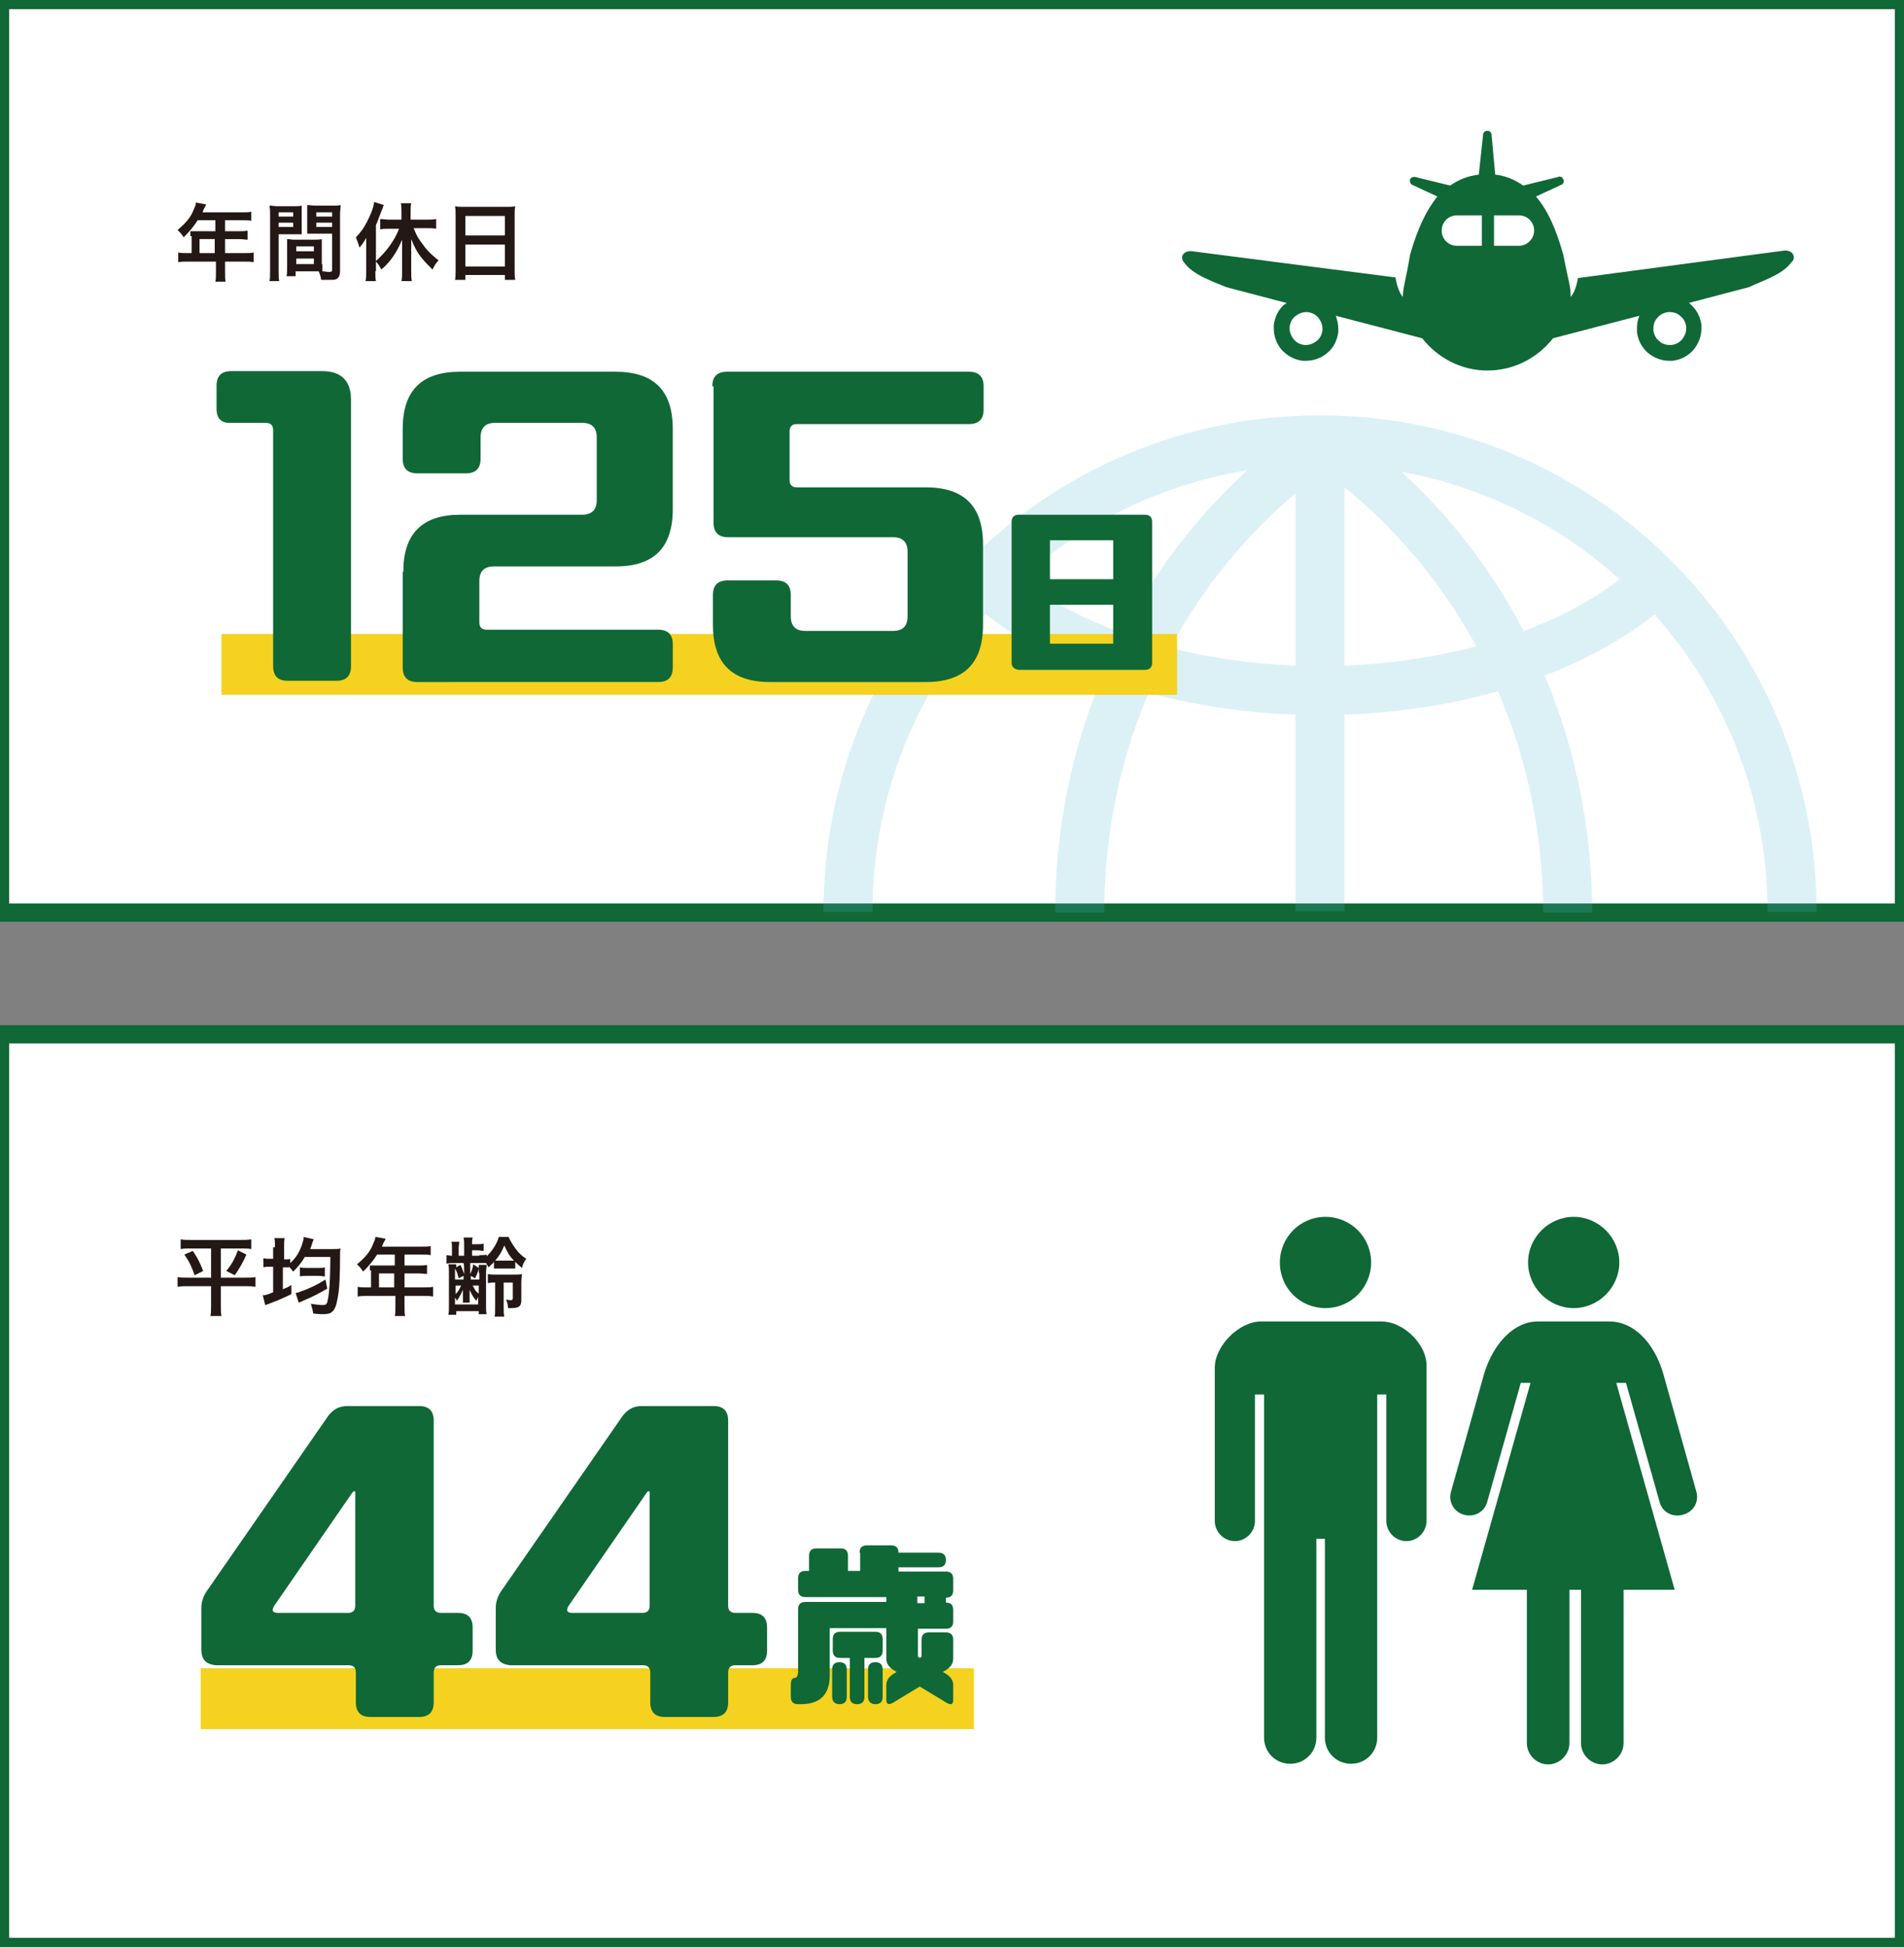 <?xml version="1.0" encoding="utf-8"?>
<!-- Generator: Adobe Illustrator 28.3.0, SVG Export Plug-In . SVG Version: 6.00 Build 0)  -->
<svg version="1.1" id="レイヤー_1" xmlns="http://www.w3.org/2000/svg" xmlns:xlink="http://www.w3.org/1999/xlink" x="0px"
	 y="0px" viewBox="0 0 313 320" style="enable-background:new 0 0 313 320;" xml:space="preserve">
<rect x="0" y="0" width="313" height="320" fill="#808080" stroke="none"/>
<style type="text/css">
	.st0{fill:#FFFFFF;stroke:#0F6836;stroke-width:3;stroke-miterlimit:10;}
	.st1{opacity:0.2;fill:none;stroke:#50BCCE;stroke-width:8.065;stroke-miterlimit:10;}
	.st2{fill:#0F6836;}
	.st3{fill:none;stroke:#F4D21F;stroke-width:10;stroke-miterlimit:10;}
	.st4{fill:#231815;}
</style>
<g>
	<rect class="st0" width="313" height="150"/>
	<rect y="170" class="st0" width="313" height="150"/>
	<path class="st1" d="M139.4,149.9c0-42.9,34.7-77.6,77.6-77.6l0,0c42.9,0,77.6,34.7,77.6,77.6 M217,72.2v77.6 M271.9,95.8
		c-11.8,10.7-32,17.7-54.9,17.7c-22.8,0-43-7-54.8-17.7 M177.5,150c0-31.9,15.3-59.9,38.7-76.5 M257.7,150
		c0-31.9-15.3-59.9-38.7-76.5"/>
	<g>
		<path class="st2" d="M294.7,41.7c-0.3-0.4-0.9-0.6-1.5-0.5l-33.8,4.5c-0.2,1.2-0.6,2.5-1.2,3.1c0,0,0-0.1,0,0
			c0-1.9-0.3-2.2-1.2-6.9c-1.2-4.3-2.6-7.4-4.5-9.6l4.1-1.9c0.4-0.1,0.6-0.6,0.4-0.9c-0.1-0.4-0.6-0.6-0.9-0.4l-5.7,1.4
			c-1.4-1-2.9-1.6-4.6-1.8l-0.6-6.5c0-0.4-0.3-0.7-0.7-0.7c-0.4,0-0.7,0.3-0.7,0.7l-0.7,6.5c-1.7,0.2-3.3,0.8-4.7,1.8l-5.7-1.4
			c-0.4-0.1-0.8,0.1-0.9,0.4c-0.1,0.4,0.1,0.8,0.4,0.9l4.1,1.9c-1.8,2.2-3.3,5.3-4.5,9.6c-0.8,4.7-1.1,5-1.2,6.9c0,0,0,0,0,0
			c0,0,0,0,0,0c-0.6-0.7-1-2-1.2-3.2L196,41.3c-0.6-0.1-1.2,0.1-1.5,0.5c-0.3,0.4-0.2,1,0.2,1.4c1.4,2,5,3.2,6.9,4l9.9,2.6
			c-0.1,0.1-0.2,0.2-0.3,0.2c-1,0.8-1.6,2-1.8,3.4c0,0.2,0,0.4,0,0.6c0,1.3,0.5,2.6,1.3,3.5c0.8,0.9,2,1.6,3.4,1.8l0,0l0,0l0,0
			c0.2,0,0.4,0,0.6,0c1.3,0,2.6-0.5,3.5-1.3c1-0.8,1.6-2,1.8-3.4c0-0.2,0-0.4,0-0.6c0-0.7-0.2-1.5-0.4-2.1l14.2,3.7
			c2.5,3.2,6.4,5.3,10.7,5.3c4.4,0,8.3-2.1,10.8-5.3l14.2-3.7c-0.3,0.7-0.4,1.4-0.4,2.1c0,0.2,0,0.4,0,0.6c0.2,1.4,0.8,2.5,1.8,3.4
			c1,0.8,2.2,1.3,3.5,1.3c0.2,0,0.4,0,0.6,0l-0.1,0l0.1,0c1.4-0.2,2.5-0.8,3.4-1.8c0.8-1,1.3-2.2,1.3-3.5c0-0.2,0-0.4,0-0.6
			c-0.2-1.4-0.8-2.5-1.8-3.4c-0.1-0.1-0.2-0.2-0.3-0.2l9.9-2.6c1.8-0.9,5.5-2,6.9-4C295,42.7,295,42.2,294.7,41.7z M214.4,56.6
			L214.4,56.6L214.4,56.6C214.4,56.6,214.4,56.6,214.4,56.6z M217.4,54.3L217.4,54.3c-0.1,0.7-0.4,1.3-0.9,1.7
			c-0.5,0.4-1.1,0.7-1.8,0.7c-0.1,0-0.2,0-0.3,0c-0.7-0.1-1.3-0.4-1.7-0.9c-0.4-0.5-0.7-1.1-0.7-1.8c0-0.1,0-0.2,0-0.3
			c0.1-0.7,0.4-1.3,0.9-1.7c0.5-0.4,1.1-0.7,1.8-0.7c0.1,0,0.2,0,0.3,0h0c0.7,0.1,1.3,0.4,1.7,0.9c0.4,0.5,0.7,1.1,0.7,1.8
			C217.4,54.1,217.4,54.2,217.4,54.3z M243.6,40.4h-4.1c-1.4,0-2.5-1.1-2.5-2.5c0-1.4,1.1-2.5,2.5-2.5h4.1V40.4z M249.7,40.4h-4.1
			v-5h4.1c1.4,0,2.5,1.1,2.5,2.5C252.2,39.2,251.1,40.4,249.7,40.4z M274.8,56.6C274.8,56.6,274.8,56.6,274.8,56.6L274.8,56.6
			L274.8,56.6z M276.5,55.8c-0.4,0.5-1,0.8-1.7,0.9c-0.1,0-0.2,0-0.3,0c-0.7,0-1.3-0.2-1.8-0.7c-0.5-0.4-0.8-1-0.9-1.7
			c0-0.1,0-0.2,0-0.3c0-0.7,0.2-1.3,0.7-1.8c0.4-0.5,1-0.8,1.7-0.9h0c0.1,0,0.2,0,0.3,0c0.7,0,1.3,0.2,1.8,0.7
			c0.5,0.4,0.8,1,0.9,1.7c0,0.1,0,0.2,0,0.3C277.2,54.7,276.9,55.3,276.5,55.8z"/>
		<path class="st2" d="M231,48.9C231,48.9,231,48.9,231,48.9C230.9,48.8,231,48.9,231,48.9z"/>
	</g>
	<g>
		<g>
			<g>
				<path class="st2" d="M258.7,215c4.1,0,7.5-3.4,7.5-7.5c0-4.1-3.4-7.5-7.5-7.5c-4.1,0-7.5,3.4-7.5,7.5
					C251.2,211.6,254.6,215,258.7,215z"/>
				<path class="st2" d="M278.9,245.3l-5.5-19.6c-1.5-5.1-4.9-8.5-8.8-8.5c-2.8,0-5.9,0-5.9,0s-3,0-5.9,0c-3.8,0-7.2,3.4-8.8,8.5
					l-5.5,19.6c-0.4,1.7,0.6,3.3,2.3,3.7c1.7,0.4,3.3-0.6,3.7-2.2l5.5-19.5h1.6l-9.6,34h9v25.2c0,1.9,1.6,3.5,3.5,3.5
					c1.9,0,3.5-1.6,3.5-3.5v-25.2h1.9v25.2c0,1.9,1.6,3.5,3.5,3.5c1.9,0,3.5-1.6,3.5-3.5v-25.2h8.4l-9.6-34h1.6l5.5,19.5
					c0.4,1.7,2.1,2.6,3.7,2.2C278.3,248.6,279.3,247,278.9,245.3z"/>
			</g>
			<g>
				<path class="st2" d="M217.9,215c4.2,0,7.5-3.4,7.5-7.5c0-4.2-3.4-7.5-7.5-7.5c-4.2,0-7.5,3.4-7.5,7.5
					C210.4,211.7,213.7,215,217.9,215z"/>
				<path class="st2" d="M227.1,217.2h-19.8c-3.6,0-7.6,4-7.6,7.6V250c0,1.8,1.5,3.3,3.3,3.3c1.8,0,3.3-1.5,3.3-3.3v-20.8h1.5v56.4
					c0,2.4,1.9,4.3,4.3,4.3c2.4,0,4.3-1.9,4.3-4.3v-32.7h1.4v32.7c0,2.4,1.9,4.3,4.3,4.3c2.4,0,4.3-1.9,4.3-4.3v-56.4h1.5V250
					c0,1.8,1.5,3.3,3.3,3.3c1.8,0,3.3-1.5,3.3-3.3v-25.3C234.7,221.1,230.8,217.2,227.1,217.2z"/>
			</g>
		</g>
	</g>
	<line class="st3" x1="33" y1="279.2" x2="160.1" y2="279.2"/>
	<line class="st3" x1="36.4" y1="109.2" x2="193.5" y2="109.2"/>
	<g>
		<g>
			<path class="st2" d="M35.6,67.2v-3.8c0-1.6,0.8-2.4,2.4-2.4H53c3.1,0,4.7,1.6,4.7,4.7v43.8c0,1.6-0.8,2.4-2.4,2.4h-8
				c-1.6,0-2.4-0.8-2.4-2.4V70.7c0-0.8-0.4-1.2-1.2-1.2H38C36.4,69.6,35.6,68.8,35.6,67.2z"/>
			<path class="st2" d="M66.3,94c0-6.3,3.1-9.4,9.4-9.4h20c1.6,0,2.4-0.8,2.4-2.4V71.9c0-1.6-0.8-2.4-2.4-2.4H81.4
				c-1.6,0-2.4,0.8-2.4,2.4v3.5c0,1.6-0.8,2.4-2.4,2.4h-8c-1.6,0-2.4-0.8-2.4-2.4v-4.9c0-6.3,3.1-9.4,9.4-9.4h25.6
				c6.3,0,9.4,3.1,9.4,9.4v13.2c0,6.3-3.1,9.4-9.4,9.4h-20c-1.6,0-2.4,0.8-2.4,2.4v6.8c0,0.8,0.4,1.2,1.2,1.2h28.2
				c1.6,0,2.4,0.8,2.4,2.4v3.8c0,1.6-0.8,2.4-2.4,2.4H68.6c-1.6,0-2.4-0.8-2.4-2.4V94z"/>
			<path class="st2" d="M117.1,63.5c0-1.6,0.8-2.4,2.4-2.4h39.8c1.6,0,2.4,0.8,2.4,2.4v3.8c0,1.6-0.8,2.4-2.4,2.4H131
				c-0.8,0-1.2,0.4-1.2,1.2v8c0,0.8,0.4,1.2,1.2,1.2h21.2c6.3,0,9.4,3.1,9.4,9.4v13.2c0,6.3-3.1,9.4-9.4,9.4h-25.6
				c-6.3,0-9.4-3.1-9.4-9.4v-4.9c0-1.6,0.8-2.4,2.4-2.4h8c1.6,0,2.4,0.8,2.4,2.4v3.5c0,1.6,0.8,2.4,2.4,2.4h14.4
				c1.6,0,2.4-0.8,2.4-2.4V90.7c0-1.6-0.8-2.4-2.4-2.4h-27.1c-1.6,0-2.4-0.8-2.4-2.4V63.5z"/>
			<path class="st2" d="M166.3,108.9V85.8c0-0.8,0.4-1.2,1.2-1.2h20.7c0.8,0,1.2,0.4,1.2,1.2v23.1c0,0.8-0.4,1.2-1.2,1.2h-20.7
				C166.7,110,166.3,109.6,166.3,108.9z M172.6,95.2H183v-6.4h-10.4V95.2z M172.6,105.8H183v-6.4h-10.4V105.8z"/>
		</g>
	</g>
	<g>
		<g>
			<path class="st2" d="M33.1,271.1v-6.8c0-1,0.3-1.9,0.9-2.8l19.9-28.7c0.8-1.1,1.8-1.7,3.2-1.7h11.8c1.6,0,2.4,0.8,2.4,2.4v30.4
				c0,0.8,0.4,1.2,1.2,1.2h2.8c1.6,0,2.4,0.8,2.4,2.4v3.8c0,1.6-0.8,2.4-2.4,2.4h-2.8c-0.8,0-1.2,0.4-1.2,1.2v4.9
				c0,1.6-0.8,2.4-2.4,2.4h-8c-1.6,0-2.4-0.8-2.4-2.4v-4.9c0-0.8-0.4-1.2-1.2-1.2H35.4C33.8,273.5,33.1,272.7,33.1,271.1z
				 M57.8,245.5l-12.7,18.4c-0.5,0.8-0.3,1.2,0.6,1.2h11.5c0.8,0,1.2-0.4,1.2-1.2v-18.1C58.5,244.9,58.2,244.9,57.8,245.5z"/>
			<path class="st2" d="M81.5,271.1v-6.8c0-1,0.3-1.9,0.9-2.8l19.9-28.7c0.8-1.1,1.8-1.7,3.2-1.7h11.8c1.6,0,2.4,0.8,2.4,2.4v30.4
				c0,0.8,0.4,1.2,1.2,1.2h2.8c1.6,0,2.4,0.8,2.4,2.4v3.8c0,1.6-0.8,2.4-2.4,2.4h-2.8c-0.8,0-1.2,0.4-1.2,1.2v4.9
				c0,1.6-0.8,2.4-2.4,2.4h-8c-1.6,0-2.4-0.8-2.4-2.4v-4.9c0-0.8-0.4-1.2-1.2-1.2H83.8C82.2,273.5,81.5,272.7,81.5,271.1z
				 M106.2,245.5l-12.7,18.4c-0.5,0.8-0.3,1.2,0.6,1.2h11.5c0.8,0,1.2-0.4,1.2-1.2v-18.1C106.9,244.9,106.6,244.9,106.2,245.5z"/>
			<path class="st2" d="M141.3,255.2c0-0.8,0.4-1.2,1.2-1.2h4c0.8,0,1.2,0.4,1.2,1.2h6.6c0.8,0,1.2,0.4,1.2,1.2
				c0,0.8-0.4,1.2-1.2,1.2h-6.6v0.7h7.8c0.8,0,1.2,0.4,1.2,1.2v1.9c0,0.8-0.4,1.2-1.2,1.2v0.8c0.8,0,1.2,0.4,1.2,1.2v1.9
				c0,0.8-0.4,1.2-1.2,1.2h-4.6v4.6l0.3,0.2l0.3-0.2v-2.8c0-0.8,0.4-1.2,1.2-1.2h2.8c0.8,0,1.2,0.4,1.2,1.2v3.1
				c0,0.8-0.4,1.4-1.2,1.9l-0.5,0.3l0.5,0.3c0.8,0.5,1.2,1.1,1.2,1.9v2.4c0,0.8-0.4,0.9-1.2,0.4l-4.3-2.6l-4.3,2.6
				c-0.8,0.5-1.2,0.3-1.2-0.4V277c0-0.8,0.4-1.4,1.2-1.9l0.5-0.3l-0.5-0.3c-0.8-0.5-1.2-1.1-1.2-1.9v-5h-9.3v7.8
				c0,3.1-1.6,4.7-4.7,4.7h-0.5c-0.8,0-1.2-0.4-1.2-1.2V277c0-0.8,0.2-1.2,0.6-1.2s0.6-0.4,0.6-1.2v-10.1c0-0.8,0.4-1.2,1.2-1.2
				h13.3v-0.8h-13.3c-0.8,0-1.2-0.4-1.2-1.2v-1.9c0-0.8,0.4-1.2,1.2-1.2h0.6v-2.5c0-0.8,0.4-1.2,1.2-1.2h4c0.8,0,1.2,0.4,1.2,1.2
				v2.5h2V255.2z M136.8,278.9v-4.5c0-0.8,0.4-1.2,1.2-1.2s1.2,0.4,1.2,1.2v4.5c0,0.8-0.4,1.2-1.2,1.2S136.8,279.6,136.8,278.9z
				 M136.9,271.3v-1.9c0-0.8,0.4-1.2,1.2-1.2h5.8c0.8,0,1.2,0.4,1.2,1.2v1.9c0,0.8-0.4,1.2-1.2,1.2h-1.8v6.4c0,0.8-0.4,1.2-1.2,1.2
				c-0.8,0-1.2-0.4-1.2-1.2v-6.4h-1.6C137.3,272.5,136.9,272.1,136.9,271.3z M142.7,278.9v-4.5c0-0.8,0.4-1.2,1.2-1.2
				s1.2,0.4,1.2,1.2v4.5c0,0.8-0.4,1.2-1.2,1.2S142.7,279.6,142.7,278.9z M150.8,263.5h1.2v-1.1h-1.2V263.5z"/>
		</g>
	</g>
	<g>
		<g>
			<path class="st4" d="M31.4,205.2c-0.7,0-1.2,0-1.7,0.1v-1.6c0.5,0.1,1,0.1,1.8,0.1h8c0.8,0,1.2,0,1.8-0.1v1.6
				c-0.5-0.1-1-0.1-1.7-0.1h-3.3v4.8h4c0.8,0,1.2,0,1.7-0.1v1.6c-0.5-0.1-1-0.1-1.8-0.1h-3.9v3.1c0,0.6,0,1.2,0.1,1.8h-1.8
				c0.1-0.6,0.1-1.2,0.1-1.8v-3.1h-3.7c-0.7,0-1.2,0-1.8,0.1v-1.6c0.5,0.1,0.9,0.1,1.7,0.1h3.8v-4.8H31.4z M31.7,205.6
				c0.8,1.2,1.2,2,1.7,3.3l-1.4,0.7c-0.5-1.4-0.9-2.3-1.7-3.4L31.7,205.6z M40.5,206.2c-0.6,1.4-1.1,2.2-1.9,3.4l-1.4-0.7
				c0.9-1.1,1.4-2,1.9-3.4L40.5,206.2z"/>
			<path class="st4" d="M45.2,205c0-0.7,0-1-0.1-1.5h1.7c-0.1,0.5-0.1,0.8-0.1,1.5v2h0.1c0.5,0,0.7,0,0.9-0.1v0.7
				c1-0.9,1.5-1.8,1.9-2.9c0.1-0.3,0.2-0.7,0.3-1c0,0,0-0.1,0-0.3c0,0,0-0.1,0-0.1l1.7,0.4c-0.1,0.1-0.1,0.2-0.2,0.4
				c-0.1,0.4-0.3,0.9-0.4,1.2h3.7c0.5,0,1,0,1.3-0.1c-0.1,0.3-0.1,0.5-0.1,1.2c0,3.3-0.1,5.5-0.4,7c-0.2,1.2-0.5,1.9-0.9,2.2
				c-0.3,0.3-0.8,0.4-1.6,0.4c-0.3,0-0.4,0-1.5-0.1c-0.1-0.6-0.2-1-0.4-1.6c0.7,0.1,1.5,0.2,1.9,0.2c0.5,0,0.7-0.1,0.8-0.5
				c0.3-1,0.5-3.4,0.5-7.4h-4.2c-0.5,0.9-1.1,1.6-1.9,2.4c-0.3-0.4-0.4-0.5-0.7-0.8v0.1c-0.3,0-0.5,0-1,0v3.6
				c0.5-0.2,0.8-0.3,1.4-0.7l0,1.5c-1,0.5-2.1,1-3.2,1.4c-0.7,0.3-0.8,0.3-1.1,0.4l-0.4-1.6c0.4,0,0.7-0.1,1.7-0.5v-4.2h-0.4
				c-0.6,0-0.8,0-1.2,0.1v-1.5c0.3,0.1,0.7,0.1,1.2,0.1h0.4V205z M53.8,211.8c-1.2,0.7-2.5,1.4-4,2c-0.3,0.2-0.5,0.2-0.7,0.3
				l-0.5-1.6c0.3,0,0.5-0.1,0.8-0.2c1.4-0.5,2.9-1.2,4.1-2L53.8,211.8z M49.3,208.3c0.4,0.1,0.7,0.1,1.2,0.1h1.8
				c0.5,0,0.8,0,1.1-0.1v1.5c-0.3,0-0.6-0.1-1.1-0.1h-1.8c-0.5,0-0.9,0-1.2,0.1V208.3z"/>
			<path class="st4" d="M60.8,208.8c0-0.3,0-0.5,0-0.8c0.3,0,0.6,0,1,0h3.1v-1.8h-2.9c-0.7,1.1-1.4,1.9-2.3,2.8
				c-0.4-0.6-0.6-0.8-1-1.2c1.4-1.2,2.2-2.1,2.7-3.5c0.2-0.4,0.3-0.7,0.3-1l1.7,0.3c-0.1,0.2-0.1,0.2-0.2,0.4c0,0-0.2,0.3-0.4,0.9
				h6.6c0.7,0,1,0,1.4-0.1v1.5c-0.4-0.1-0.8-0.1-1.4-0.1h-2.9v1.8h2.3c0.6,0,1,0,1.4-0.1v1.5c-0.4,0-0.8-0.1-1.4-0.1h-2.3v2.3h3.2
				c0.6,0,1.1,0,1.5-0.1v1.6c-0.4-0.1-0.9-0.1-1.5-0.1h-3.2v1.8c0,0.7,0,1.1,0.1,1.5h-1.7c0.1-0.4,0.1-0.8,0.1-1.5V213h-4.7
				c-0.6,0-1.1,0-1.5,0.1v-1.6c0.4,0.1,0.9,0.1,1.5,0.1h0.7V208.8z M64.8,211.6v-2.3h-2.5v2.3H64.8z"/>
			<path class="st4" d="M78.8,206.3c0.6,0,0.8,0,1.2-0.1v0.3c1-1,1.7-2.1,2-3.2h1.6c0.3,0.7,0.7,1.3,1.2,2c0.5,0.7,1,1.1,1.7,1.6
				c-0.4,0.6-0.5,0.8-0.7,1.5c-0.6-0.5-0.8-0.7-1.1-1v1.1c-0.3,0-0.4,0-1.1,0h-1.2c-0.6,0-0.9,0-1.2,0v-1.1
				c-0.3,0.4-0.5,0.5-0.9,0.9c-0.2-0.3-0.2-0.4-0.4-0.7c-0.2,0-0.8,0-1.1,0h-3.9c-0.7,0-1,0-1.5,0.1v-1.4c0.3,0,0.5,0.1,0.9,0.1
				v-1.1c0-0.6,0-0.8-0.1-1.2h1.3c0,0.4-0.1,0.5-0.1,1.2v1.1h0.9v-1.6c0-0.7,0-1-0.1-1.4h1.5c-0.1,0.4-0.1,0.6-0.1,1.1h0.8
				c0.5,0,0.7,0,1.1-0.1v1.2c-0.3,0-0.6-0.1-1.1-0.1h-0.8v0.9H78.8z M78.7,208.4c0-0.2,0-0.3,0-0.5h1.3c0,0.4-0.1,0.8-0.1,1.3v5.3
				c0,0.8,0,1.1,0.1,1.5h-1.3v-0.5H75v0.6h-1.3c0.1-0.4,0.1-0.8,0.1-1.6v-5.3c0-0.6,0-1-0.1-1.4H75c0,0.2,0,0.3,0,0.5l0.7-0.4
				c0.3,0.6,0.4,1,0.6,1.5v-0.6c0-0.5,0-0.9-0.1-1.2h1.1c0,0.3,0,0.7,0,1.2v0.6c0.3-0.6,0.4-1,0.5-1.6L78.7,208.4z M74.9,210.3
				c0.1,0,0.2,0,0.2,0h1.1v-0.6l-0.8,0.4c-0.2-0.8-0.3-1.1-0.6-1.6c0,0.3,0,0.5,0,0.7V210.3z M74.9,212.7c0.4-0.4,0.6-0.7,0.9-1.4
				h-0.7c-0.1,0-0.1,0-0.2,0V212.7z M74.9,214.4h3.7v-1.2c-0.1,0.1-0.1,0.2-0.1,0.2c-0.1,0.2-0.1,0.2-0.2,0.4
				c-0.5-0.6-0.7-0.9-1.1-1.8c0,0.3,0,0.3,0,0.5c0,0,0,0.1,0,0.5v0.5c0,0.3,0,0.4,0,0.6h-1.1c0-0.2,0-0.3,0-0.6v-0.4
				c0-0.3,0-0.3,0-0.4c0-0.1,0-0.2,0-0.3c0-0.1,0-0.2,0-0.4c-0.4,0.9-0.6,1.2-1,1.8c-0.1-0.3-0.2-0.4-0.3-0.5V214.4z M78.7,209.2
				c0-0.3,0-0.4,0-0.7c-0.1,0.5-0.4,1.2-0.6,1.6l-0.7-0.4v0.6h1.4V209.2z M78.7,211.3h-1c0.4,0.7,0.5,1,1,1.3V211.3z M81.4,210.8
				c-0.5,0-0.8,0-1.2,0.1v-1.5c0.4,0.1,0.6,0.1,1.3,0.1h3c0.6,0,1,0,1.3-0.1c0,0.3-0.1,0.7-0.1,1.4v2.9c0,1-0.4,1.3-1.6,1.3
				c-0.2,0-0.3,0-0.6,0c0-0.6-0.1-0.9-0.3-1.4c0.5,0.1,0.6,0.1,0.8,0.1c0.2,0,0.3-0.1,0.3-0.3v-2.6h-1.5v4c0,0.8,0,1.1,0.1,1.6h-1.6
				c0.1-0.4,0.1-0.7,0.1-1.6L81.4,210.8L81.4,210.8z M83.6,207.2c0.5,0,0.7,0,0.9,0c-0.8-0.8-1.1-1.4-1.6-2.5
				c-0.4,1-0.8,1.7-1.5,2.5c0.2,0,0.4,0,1,0H83.6z"/>
		</g>
	</g>
	<g>
		<path class="st4" d="M31.3,38.8c0-0.3,0-0.5,0-0.8c0.3,0,0.6,0,1,0h3.1v-1.8h-2.9c-0.7,1.1-1.4,1.9-2.3,2.8
			c-0.4-0.6-0.6-0.8-1-1.2c1.4-1.2,2.2-2.1,2.7-3.5c0.2-0.4,0.3-0.7,0.3-1l1.7,0.3c-0.1,0.2-0.1,0.2-0.2,0.4c0,0-0.2,0.3-0.4,0.9
			h6.6c0.7,0,1,0,1.4-0.1v1.5c-0.4-0.1-0.8-0.1-1.4-0.1h-2.9V38h2.3c0.6,0,1,0,1.4-0.1v1.5c-0.4,0-0.8-0.1-1.4-0.1h-2.3v2.3h3.2
			c0.6,0,1.1,0,1.5-0.1v1.6c-0.4-0.1-0.9-0.1-1.5-0.1h-3.2v1.8c0,0.7,0,1.1,0.1,1.5h-1.7c0.1-0.4,0.1-0.8,0.1-1.5V43h-4.7
			c-0.6,0-1.1,0-1.5,0.1v-1.6c0.4,0.1,0.9,0.1,1.5,0.1h0.7V38.8z M35.3,41.6v-2.3h-2.5v2.3H35.3z"/>
		<path class="st4" d="M45.8,44.5c0,0.8,0,1.3,0.1,1.7h-1.6c0.1-0.4,0.1-0.9,0.1-1.7v-9.1c0-0.7,0-1.1-0.1-1.6
			c0.4,0,0.8,0.1,1.4,0.1h2.5c0.7,0,1,0,1.4-0.1c0,0.4,0,0.8,0,1.3v2.1c0,0.6,0,1,0,1.3c-0.4,0-0.8,0-1.3,0h-2.5V44.5z M45.8,35.6
			h2.4v-0.7h-2.4V35.6z M45.8,37.3h2.4v-0.7h-2.4V37.3z M53,43.4c0,0.5,0,0.9,0,1.2c0.3,0,0.8,0.1,1.1,0.1c0.4,0,0.5-0.1,0.5-0.4
			v-5.9h-2.8c-0.5,0-0.9,0-1.3,0c0-0.4,0-0.7,0-1.3V35c0-0.5,0-0.9,0-1.3c0.4,0,0.7,0.1,1.4,0.1h2.7c0.7,0,1.1,0,1.4-0.1
			c0,0.5-0.1,0.9-0.1,1.6v9.2c0,0.8-0.2,1.2-0.7,1.4C55.1,46,54.6,46,53.8,46c-0.2,0-0.3,0-1,0c-0.1-0.6-0.2-0.9-0.4-1.4
			c-0.4,0-0.7,0-0.8,0h-3v0.8h-1.5c0.1-0.3,0.1-0.9,0.1-1.4v-3.4c0-0.5,0-0.9,0-1.3c0.4,0,0.7,0.1,1.3,0.1h3.1c0.6,0,0.9,0,1.3-0.1
			c0,0.4,0,0.7,0,1.3V43.4z M48.7,41.3h2.9v-0.8h-2.9V41.3z M48.7,43.4h2.9v-0.9h-2.9V43.4z M52,35.6h2.6v-0.7H52V35.6z M52,37.3
			h2.6v-0.7H52V37.3z"/>
		<path class="st4" d="M61.7,44.6c0,0.6,0,1.1,0.1,1.6h-1.7c0.1-0.5,0.1-1,0.1-1.6v-3.9c0-0.7,0-1,0-1.6c-0.4,0.7-0.6,1-1.1,1.6
			c-0.2-0.7-0.4-1.2-0.6-1.7c1-1,1.6-2,2.2-3.3c0.4-0.9,0.7-1.6,0.8-2.5l1.6,0.5c-0.2,0.4-0.2,0.6-0.4,1c-0.4,1-0.5,1.4-0.9,2.3v5.9
			c1.6-1.4,3.1-3.4,3.8-5.3h-1.6c-0.5,0-1.1,0-1.5,0.1V36c0.4,0,1,0.1,1.5,0.1H66v-1.3c0-0.5,0-0.9-0.1-1.4h1.7
			c-0.1,0.4-0.1,0.9-0.1,1.4v1.3h2.6c0.6,0,1.1,0,1.6-0.1v1.6c-0.4-0.1-1-0.1-1.5-0.1h-2.2c0.5,1.3,0.9,1.9,1.6,2.8
			c0.7,1,1.5,1.7,2.5,2.5c-0.5,0.5-0.7,0.9-1,1.5c-0.8-0.8-1.2-1.2-1.7-1.8c-0.9-1.1-1.3-2-1.8-3.2c0,0.4,0,0.8,0,1.4v3.9
			c0,0.6,0,1.1,0.1,1.6h-1.7c0.1-0.5,0.1-1,0.1-1.6v-3.7c0-0.5,0-1,0-1.5c-0.9,2.1-1.8,3.5-3.4,4.9c-0.4-0.7-0.5-0.9-0.9-1.3V44.6z"
			/>
		<path class="st4" d="M74.9,35.4c0-0.5,0-1-0.1-1.5c0.4,0.1,0.9,0.1,1.6,0.1h6.8c0.7,0,1.1,0,1.5-0.1c-0.1,0.5-0.1,0.9-0.1,1.4v9
			c0,0.7,0,1.2,0.1,1.7H83v-0.8h-6.5v0.8h-1.7c0.1-0.5,0.1-1,0.1-1.7V35.4z M76.5,38.7H83v-3.2h-6.5V38.7z M76.5,43.8H83v-3.6h-6.5
			V43.8z"/>
	</g>
</g>
</svg>
